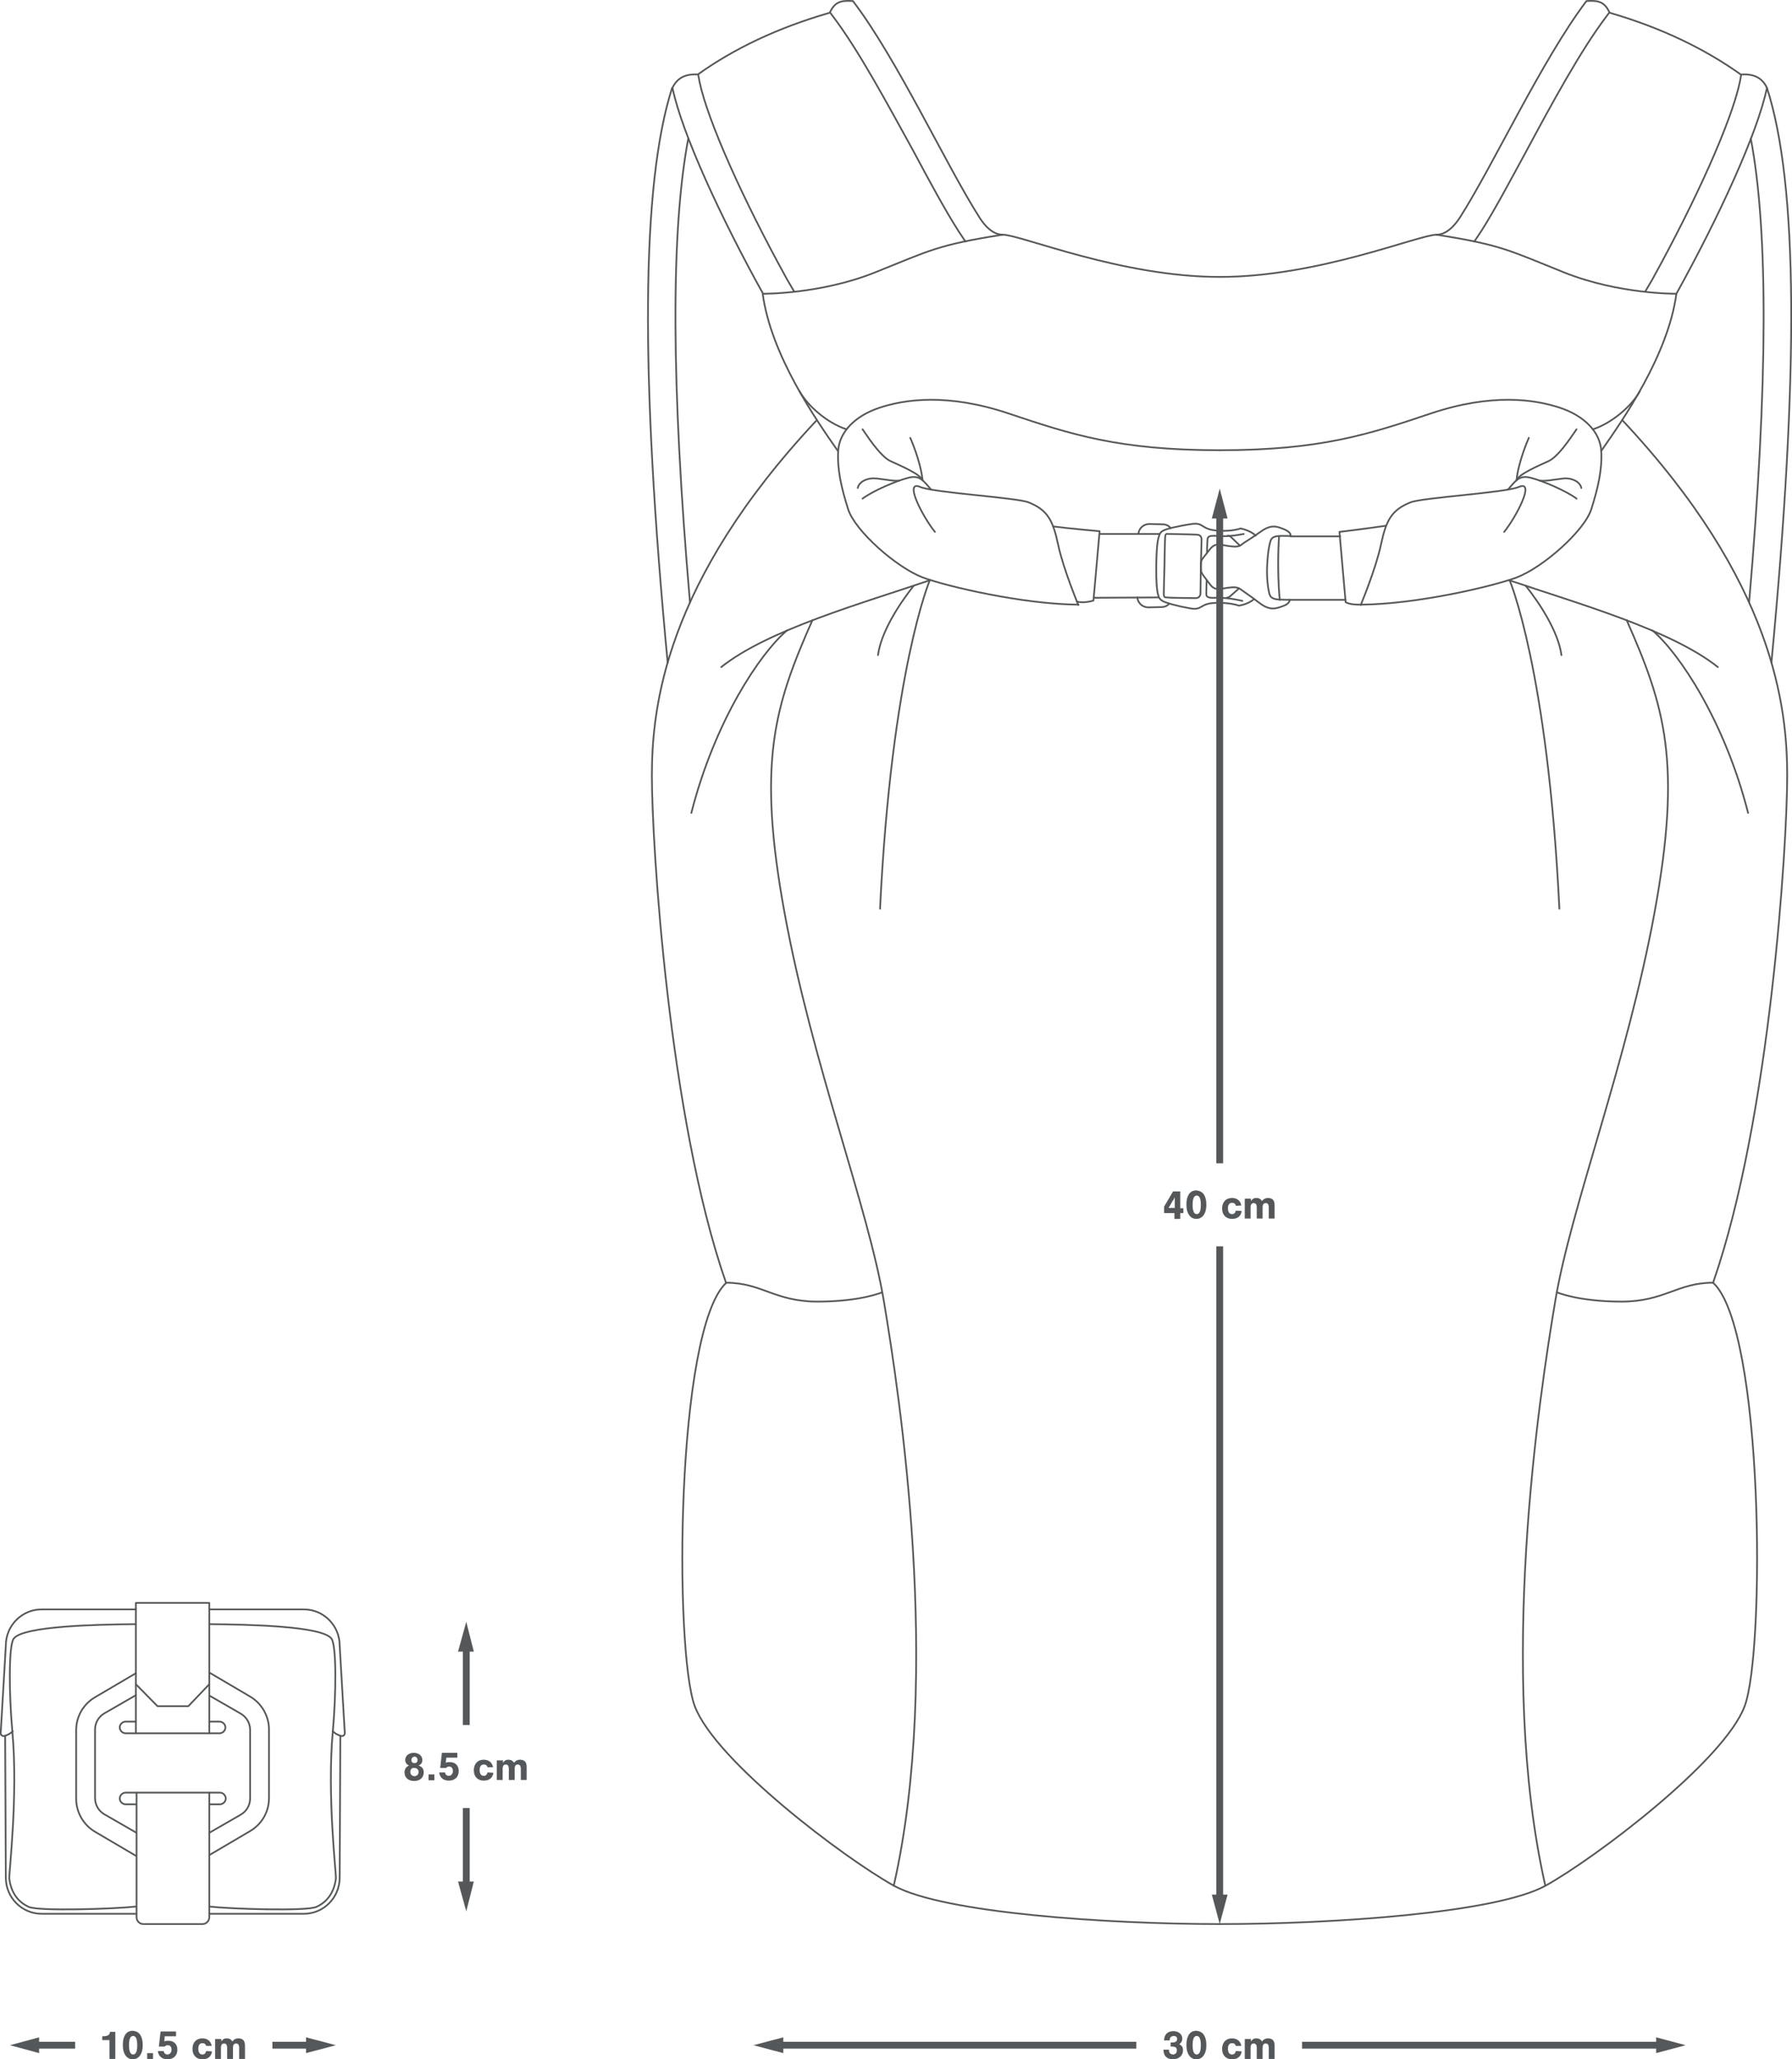 <svg xmlns="http://www.w3.org/2000/svg" xmlns:xlink="http://www.w3.org/1999/xlink" id="Layer_1" x="0px" y="0px" viewBox="0 0 522.3 600.1" style="enable-background:new 0 0 522.3 600.1;" xml:space="preserve">
<style type="text/css">
	.st0{fill:none;stroke:#54585A;stroke-width:0.5;stroke-linecap:round;stroke-linejoin:round;stroke-miterlimit:10;}
	.st1{fill:none;stroke:#54585A;stroke-width:2;stroke-miterlimit:10;}
	.st2{fill:#54585A;}
</style>
<g>
	<g>
		<path class="st0" d="M355.5,560.7c32.6,0,80.6-3.2,95-11.2s52-36.3,58-52.3s5.6-109.8-9.2-123.4"></path>
		<path class="st0" d="M474.1,180.7c11.1,25.1,16.2,41.4,8.1,85.4s-24.3,85.5-28.9,113s-17,108.3-2.9,170.4"></path>
		<path class="st0" d="M439.9,169.1c19.7,6.7,47.1,14.4,60.8,25.3"></path>
		<path class="st0" d="M481.6,183.7c7.9,6.7,21.1,26.5,27.9,53.2"></path>
		<path class="st0" d="M472.8,122.4c44.4,47.3,48.1,83.9,48.1,103.7s-4.9,99.8-21.6,147.7"></path>
		<path class="st0" d="M355.5,131.2c29.6,0,43.6-4.7,61.5-10.7s30.3-4.1,37.6-1.7c7.3,2.4,11.8,7.2,12.1,12.6    c0.3,5.4-0.9,10.7-2.9,17s-14.1,17-21.8,19.9c-7,2.6-29.2,7.8-45.3,7.9c-1.5,0-3.1,0-4.5-0.7l-1.8-20.5c0,0,8.3-1,13.6-1.8"></path>
		<path class="st0" d="M438.4,155c3.5-4.3,9.2-15.2,4.3-13.1c-3.9,1.7-28.2,3.1-31.6,4.5c-5.5,2.2-7.1,5.2-8.6,12.3    s-5.9,17.6-5.9,17.6"></path>
		<path class="st0" d="M439.5,142.7c2.4-2.8,3.4-4.4,6.9-3.4c3.4,0.9,10,3.7,13.1,6"></path>
		<path class="st0" d="M442,140c0.6-5.8,3.6-12.4,3.6-12.4"></path>
		<path class="st0" d="M459.5,125.1c-2.5,3.7-5.6,8.1-8.2,9.3s-8.8,3.8-9.3,5.6"></path>
		<path class="st0" d="M466.7,131.4c6.3-9,19.5-27.9,21.9-45.8c0,0-16.7,0.2-32.7-6.2s-18.1-8-37.2-11"></path>
		<path class="st0" d="M464.3,125.1c5.5-1.8,11.2-6.7,13.6-11"></path>
		<path class="st0" d="M469.1,3.7c15.2,4.4,27.9,10.6,38.4,18.1"></path>
		<path class="st0" d="M488.6,85.6c12.2-22,23.6-46.6,26.4-60l0,0c-1.5-3.2-4.2-4.1-7.5-3.9l0,0l-0.4,2.2    c-2.4,11.3-12.5,34-25.6,57.7l-2,3.4"></path>
		<path class="st0" d="M454.5,264.8c-3.4-69.7-14.5-95.7-14.5-95.7"></path>
		<path class="st0" d="M444.7,170.7c4.5,5.7,9.5,13.6,10.4,20.2"></path>
		<path class="st0" d="M460.9,142.2c-0.4-1.9-2.8-2.9-4.9-2.8c-2.1,0.2-6.1,1-7.3,0.6"></path>
		<g>
			<g>
				<g>
					<g>
						<path class="st0" d="M350,165.1c0,1.1,0.1,1.6,0.3,1.9c0.1,0.3,0.7,1.1,2.3,3.2c1.5,2.1,3,1.4,5.1,1.1c2.1-0.3,3.1-0.2,4,0.5        s2.4,1.6,5.5,4c3.1,2.3,4.8,1.5,6.8,0.8s1.9-1.8,1.9-1.8c-3.1-0.1-5.4,0.2-5.9-1.7s-0.8-4.9-0.7-7.7s0.4-5.8,1-7.7        c0.5-1.9,2.9-1.5,5.9-1.5c0,0,0.2-1.1-1.8-1.9s-3.7-1.7-6.9,0.6c-3.2,2.3-4.8,3.1-5.6,3.8c-0.9,0.7-1.8,0.7-4,0.4        c-2.1-0.3-3.6-1.1-5.2,0.9c-1.6,2-2.2,2.8-2.4,3.1C350.1,163.5,350,164,350,165.1z"></path>
						<path class="st0" d="M361.4,159c0,0-1.9-1.8-2.4-2.3c-0.3-0.3-0.5-0.5-1.1-0.6"></path>
						<path class="st0" d="M362.5,155.6c0,0-4.1,0.9-7.5,0.6c-3.4-0.3-3,0.5-3.1,1.8s-0.1,3.1-0.1,3.1"></path>
						<g>
							<path class="st0" d="M365.5,174.6c-0.7,0.6-2.1,1.5-4.4,1.9c0,0-2.6-1-7-0.8c-4.5,0.2-3.6,2.2-7.1,1.6s-7.3-1.6-8.2-2.2         c-0.9-0.6-1.9-0.9-1.8-10.3c0.1-9.4,1.2-9.7,2.1-10.2c0.9-0.5,4.7-1.4,8.3-1.9c3.5-0.5,2.6,1.5,7.1,1.9s7.1-0.6,7.1-0.6         c2.3,0.5,3.7,1.4,4.4,2.1"></path>
							<path class="st0" d="M350,165.1c0,0-0.1,6.9-0.1,7.4s0.1,1.9-1.7,1.8c-1.8,0-7.8-0.1-8.2-0.2c-0.5,0-0.8-0.1-0.8-1.1         s0.2-8.2,0.2-8.2s0.1-7.2,0.2-8.2c0-1,0.4-1.1,0.8-1c0.5,0,6.4,0.1,8.2,0.2c1.8,0,1.6,1.3,1.6,1.9S350,165.1,350,165.1"></path>
							<path class="st0" d="M361.1,171.5c0,0-1.9,1.7-2.5,2.2c-0.3,0.3-0.6,0.4-1.1,0.5"></path>
							<path class="st0" d="M362.1,175.1c0,0-4-1-7.5-0.9c-3.4,0.2-3-0.6-3-1.9c0-1.3,0.1-3.1,0.1-3.1"></path>
						</g>
					</g>
					<path class="st0" d="M292.7,155.6"></path>
					<line class="st0" x1="338" y1="155.6" x2="320.5" y2="155.6"></line>
					<line class="st0" x1="318.8" y1="174.2" x2="337.6" y2="174.1"></line>
					<path class="st0" d="M372.8,156.3c0,0-0.7,9,0.2,18.5"></path>
				</g>
				<g>
					<path class="st0" d="M331.8,155.6c0.1-1.6,1.5-2.9,3.2-2.9l3.9,0.1c0.9,0,1.8,0.4,2.3,1.1"></path>
					<g>
						<path class="st0" d="M331.5,174.1c0.1,1.6,1.5,2.9,3.2,2.9l3.9-0.1c0.9,0,1.7-0.4,2.2-1"></path>
					</g>
				</g>
			</g>
			<line class="st0" x1="376.1" y1="156.3" x2="390.6" y2="156.3"></line>
			<line class="st0" x1="375.7" y1="174.8" x2="392.2" y2="174.8"></line>
		</g>
		<g>
			<path class="st0" d="M355.5,560.7c-32.6,0-80.6-3.2-95-11.2c-14.4-8-52-36.3-58-52.3s-5.6-109.8,9.2-123.4"></path>
			<path class="st0" d="M236.8,180.7c-11.1,25.1-16.2,41.4-8.1,85.5c8.1,44.1,24.3,85.4,28.9,112.9c4.6,27.5,17,108.3,2.9,170.4"></path>
			<path class="st0" d="M271,169.1c-19.7,6.7-47.1,14.4-60.8,25.3"></path>
			<path class="st0" d="M229.4,183.7c-7.9,6.7-21.1,26.5-27.9,53.2"></path>
			<path class="st0" d="M211.6,373.8C194.9,325.9,190,245.9,190,226.1s3.7-56.4,48.1-103.7"></path>
			<path class="st0" d="M355.5,131.2c-29.6,0-43.6-4.7-61.5-10.7c-17.9-6-30.3-4.1-37.6-1.7c-7.3,2.4-11.8,7.2-12.1,12.6     c-0.3,5.4,0.9,10.7,2.9,17s14.1,17,21.8,19.9c7,2.6,29.2,7.8,45.3,7.9"></path>
			<path class="st0" d="M272.5,155c-3.5-4.3-9.2-15.2-4.3-13.1c3.9,1.7,28.2,3.1,31.6,4.5c5.5,2.2,7.1,5.2,8.6,12.3     s5.9,17.6,5.9,17.6"></path>
			<path class="st0" d="M271.4,142.7c-2.4-2.8-3.4-4.4-6.9-3.4c-3.4,0.9-10,3.7-13.1,6"></path>
			<path class="st0" d="M268.9,140c-0.6-5.8-3.6-12.4-3.6-12.4"></path>
			<path class="st0" d="M251.4,125.1c2.5,3.7,5.6,8.1,8.2,9.3c2.6,1.2,8.8,3.8,9.3,5.6"></path>
			<path class="st0" d="M244.2,131.4c-6.3-9-19.5-27.9-21.9-45.8c0,0,16.7,0.2,32.7-6.2c16-6.4,18.1-8,37.2-11"></path>
			<path class="st0" d="M246.7,125.1c-5.5-1.8-11.2-6.7-13.6-11"></path>
			<path class="st0" d="M241.9,3.7c-15.3,4.4-28,10.5-38.5,18"></path>
			<path class="st0" d="M222.4,85.6c-12.2-22-23.6-46.6-26.4-60l0,0c1.5-3.2,4.2-4.1,7.5-3.9l0,0l0.4,2.2     c2.4,11.3,12.5,34,25.6,57.7l2,3.4"></path>
			<path class="st0" d="M281.4,70.4l-2-3c-3.9-6.1-8.5-14.6-13.3-23.6c-7.5-13.6-15.8-29.1-23.3-39l-0.9-1.2     c1.5-3.2,3.4-3.5,6.7-3.3c12.9,16.9,27.3,48.1,36.9,63.1c2.6,4.1,5.1,5,6.8,5c5.2,0,34.4,12.3,63.2,12.3     c28.8,0,58-12.3,63.2-12.3c1.7,0,4.2-1,6.8-5c9.6-15,24-46.1,36.9-63.1c3.3-0.2,5.2,0.1,6.7,3.3l-0.9,1.2     c-7.5,9.9-15.9,25.4-23.2,39c-4.9,9-9.4,17.5-13.3,23.6l-2,3"></path>
			<path class="st0" d="M256.5,264.8c3.4-69.7,14.5-95.7,14.5-95.7"></path>
			<path class="st0" d="M266.3,170.7c-4.5,5.7-9.5,13.6-10.4,20.2"></path>
			<path class="st0" d="M250,142.2c0.4-1.9,2.8-2.9,4.9-2.8c2.1,0.1,6.1,1,7.3,0.6"></path>
		</g>
		<path class="st0" d="M313.8,175.3c2.3,0.6,4.9-0.3,4.9-0.3l1.8-20.2c0,0-8.3-0.7-13.6-1.4"></path>
		<path class="st0" d="M499.3,373.8c-10.5,0-14.1,5.5-26.7,5.5s-18.8-2.7-18.8-2.7"></path>
		<path class="st0" d="M211.6,373.8c10.5,0,14.1,5.5,26.7,5.5c12.6,0,18.8-2.7,18.8-2.7"></path>
		<g>
			<path class="st0" d="M515,25.6c9.1,28.1,9.3,83.3,1.3,167.5"></path>
			<g>
				<path class="st0" d="M509.8,175.5c5.5-63.8,5.6-108.1,0.5-135.1"></path>
			</g>
		</g>
		<g>
			<path class="st0" d="M195.9,25.6c-9,28.1-9.3,83.3-1.3,167.5"></path>
			<g>
				<path class="st0" d="M201.1,175.5c-5.5-63.7-5.6-108.1-0.5-135.1"></path>
			</g>
		</g>
	</g>
	<g>
		<g>
			<g>
				<g>
					<line class="st1" x1="226.7" y1="596" x2="331.2" y2="596"></line>
					<g>
						<polygon class="st2" points="228.3,598.3 219.6,596 228.3,593.7       "></polygon>
					</g>
				</g>
			</g>
			<g>
				<g>
					<line class="st1" x1="484.3" y1="596" x2="379.5" y2="596"></line>
					<g>
						<polygon class="st2" points="482.7,593.7 491.3,596 482.7,598.3       "></polygon>
					</g>
				</g>
			</g>
		</g>
		<g>
			<g>
				<g>
					<path class="st2" d="M341.4,595.2c0.3,0,0.3,0,0.4,0c0.8,0,1.3-0.4,1.3-1s-0.4-0.9-1-0.9c-0.4,0-0.8,0.2-1,0.5       c-0.1,0.2-0.2,0.4-0.2,0.8h-1.6c0-1.7,1-2.7,2.7-2.7c1.5,0,2.6,0.9,2.6,2.2c0,0.7-0.3,1.2-0.9,1.6c0.8,0.4,1.1,0.9,1.1,1.8       c0,1.5-1.2,2.6-2.9,2.6c-1.8,0-2.8-1-2.8-2.8h1.6c0,0.5,0.1,0.7,0.2,0.9c0.2,0.3,0.6,0.5,1,0.5c0.7,0,1.1-0.5,1.1-1.2       c0-0.8-0.4-1.1-1.3-1.1c-0.2,0-0.3,0-0.5,0v-1.2L341.4,595.2L341.4,595.2z"></path>
					<path class="st2" d="M351,593.2c0.4,0.7,0.6,1.5,0.6,2.8c0,1.2-0.2,2-0.6,2.7c-0.5,0.9-1.3,1.4-2.3,1.4s-1.8-0.5-2.3-1.4       c-0.4-0.7-0.6-1.5-0.6-2.8c0-1.2,0.2-2.1,0.6-2.8c0.5-0.9,1.3-1.3,2.3-1.3C349.8,591.9,350.6,592.4,351,593.2z M347.6,596       c0,1.8,0.4,2.7,1.2,2.7c0.8,0,1.2-0.9,1.2-2.7s-0.4-2.7-1.2-2.7C348,593.3,347.6,594.2,347.6,596z"></path>
					<path class="st2" d="M360.2,596.3c-0.1-0.6-0.5-0.9-1.1-0.9c-0.8,0-1.2,0.6-1.2,1.6c0,1.1,0.4,1.7,1.2,1.7c0.6,0,0.9-0.3,1.1-1       l1.7,0.1c-0.2,1.5-1.2,2.3-2.8,2.3c-1.8,0-2.9-1.2-2.9-3c0-1.9,1.1-3.1,2.9-3.1c1.5,0,2.5,0.9,2.7,2.2h-1.6L360.2,596.3       L360.2,596.3z"></path>
					<path class="st2" d="M364.6,594.2v0.7c0.5-0.7,0.9-0.9,1.6-0.9c0.7,0,1.3,0.3,1.6,0.9c0.6-0.7,1.1-0.9,1.8-0.9       c0.6,0,1.1,0.2,1.4,0.5c0.3,0.3,0.5,0.8,0.5,1.6v3.9h-1.7v-3.2c0-0.9-0.3-1.3-0.9-1.3c-0.6,0-0.9,0.4-0.9,1.3v3.2h-1.7v-3.2       c0-0.9-0.3-1.3-0.9-1.3s-0.9,0.4-0.9,1.3v3.2h-1.7v-5.8H364.6z"></path>
				</g>
			</g>
		</g>
	</g>
	<g>
		<g>
			<g>
				<g>
					<line class="st1" x1="355.5" y1="149.5" x2="355.5" y2="339"></line>
					<g>
						<polygon class="st2" points="353.2,151.1 355.5,142.4 357.8,151.1       "></polygon>
					</g>
				</g>
			</g>
			<g>
				<g>
					<line class="st1" x1="355.5" y1="553.6" x2="355.5" y2="363.2"></line>
					<g>
						<polygon class="st2" points="357.8,552.1 355.5,560.7 353.2,552.1       "></polygon>
					</g>
				</g>
			</g>
		</g>
		<g>
			<g>
				<path class="st2" d="M339.3,353.4v-1.8l2.6-4.4h2.1v4.9h0.9v1.4H344v1.7h-1.7v-1.7h-3L339.3,353.4L339.3,353.4z M342.4,350.5      c0-0.3,0-0.6,0-1c0-0.3,0-0.4,0-0.6c-0.1,0.2-0.2,0.4-0.3,0.6s-0.2,0.4-0.3,0.4c-0.1,0.1-0.2,0.3-0.2,0.4l-1,1.7h1.8V350.5z"></path>
				<path class="st2" d="M351,348.3c0.4,0.7,0.6,1.5,0.6,2.8c0,1.2-0.2,2-0.6,2.7c-0.5,0.9-1.3,1.4-2.3,1.4s-1.8-0.5-2.3-1.4      c-0.4-0.7-0.6-1.5-0.6-2.8c0-1.2,0.2-2.1,0.6-2.8c0.5-0.9,1.3-1.3,2.3-1.3C349.8,347,350.6,347.5,351,348.3z M347.6,351.1      c0,1.8,0.4,2.7,1.2,2.7c0.8,0,1.2-0.9,1.2-2.7c0-1.8-0.4-2.7-1.2-2.7C348,348.4,347.6,349.3,347.6,351.1z"></path>
				<path class="st2" d="M360.2,351.4c-0.1-0.6-0.5-0.9-1.1-0.9c-0.8,0-1.2,0.6-1.2,1.6c0,1.1,0.4,1.7,1.2,1.7c0.6,0,0.9-0.3,1.1-1      l1.7,0.1c-0.2,1.5-1.2,2.3-2.8,2.3c-1.8,0-2.9-1.2-2.9-3c0-1.9,1.1-3.1,2.9-3.1c1.5,0,2.5,0.9,2.7,2.2L360.2,351.4L360.2,351.4z      "></path>
				<path class="st2" d="M364.6,349.3v0.7c0.5-0.7,0.9-0.9,1.6-0.9c0.7,0,1.3,0.3,1.6,0.9c0.6-0.7,1.1-0.9,1.8-0.9      c0.6,0,1.1,0.2,1.4,0.5c0.3,0.3,0.5,0.8,0.5,1.6v3.9h-1.7v-3.2c0-0.9-0.3-1.3-0.9-1.3c-0.6,0-0.9,0.4-0.9,1.3v3.2h-1.7v-3.2      c0-0.9-0.3-1.3-0.9-1.3s-0.9,0.4-0.9,1.3v3.2h-1.7v-5.8L364.6,349.3L364.6,349.3z"></path>
			</g>
		</g>
	</g>
</g>
<g>
	<g>
		<path class="st0" d="M39.6,494l-9.2,5.3c-1.7,1-2.7,2.8-2.7,4.7v20c0,1.9,1,3.7,2.7,4.7l9.2,5.3"></path>
		<path class="st0" d="M61,534.1l9.2-5.3c1.7-1,2.7-2.8,2.7-4.7v-20c0-1.9-1-3.7-2.7-4.7l-9.2-5.3"></path>
		<path class="st0" d="M39.6,487.6l-11.9,7c-3.4,2-5.5,5.6-5.5,9.6v20c0,3.9,2.1,7.6,5.5,9.6l11.9,7 M61,540.6l11.9-7    c3.4-2,5.5-5.6,5.5-9.6l0,0v-20c0-3.9-2.1-7.6-5.5-9.6l-11.9-7"></path>
		<g>
			<path class="st0" d="M61,501.7h3c0.9,0,1.7,0.8,1.7,1.7s-0.8,1.7-1.7,1.7H36.6c-0.9,0-1.7-0.8-1.7-1.7s0.8-1.7,1.7-1.7h3"></path>
		</g>
		<g>
			<path class="st0" d="M39.6,525.8h-3c-0.9,0-1.7-0.8-1.7-1.7s0.8-1.7,1.7-1.7h27.5c0.9,0,1.7,0.8,1.7,1.7s-0.8,1.7-1.7,1.7h-3"></path>
		</g>
		<g>
			<polygon class="st0" points="61,467.1 61,490.8 54.9,497.2 45.9,497.2 39.6,490.8 39.6,467.1    "></polygon>
			<line class="st0" x1="39.6" y1="505.1" x2="39.6" y2="490.8"></line>
			<path class="st0" d="M61,522.4v36.3c0,1.1-0.9,2-2,2H41.8c-1.1,0-2-0.9-2-2v-36.3"></path>
			<line class="st0" x1="61" y1="490.8" x2="61" y2="505.1"></line>
		</g>
		<path class="st0" d="M39.6,555.6c-6.4,0.7-28.2,1.4-31.2,0.1c-4.7-2.1-5.5-6.6-5.7-8.3c-0.1-1.6,2.6-24.3,0.9-42.8    c-1-11.1-1.1-25.1,0.4-27.1c2.8-3.7,24.6-4.1,35.6-4.2"></path>
		<path class="st0" d="M39.6,469H12.1c-5.7,0-10.4,4.7-10.4,10.5l-1.5,25.6c0,0.5,0.5,0.9,1,0.8c0.7-0.2,1.6-0.5,2.5-1.4"></path>
		<path class="st0" d="M1.5,505.8l0.2,41.4c0,5.8,4.7,10.5,10.4,10.5h27.6"></path>
		<g>
			<path class="st0" d="M61,555.6c6.4,0.7,28.2,1.4,31.2,0.1c4.7-2.1,5.5-6.6,5.7-8.3c0.1-1.6-2.6-24.3-0.9-42.8     c1-11.1,1.1-25.1-0.4-27.1c-2.8-3.7-24.6-4.1-35.6-4.2"></path>
			<path class="st0" d="M61,469h27.6c5.7,0,10.4,4.7,10.4,10.5l1.5,25.6c0,0.5-0.5,0.9-1,0.8c-0.7-0.2-1.6-0.5-2.5-1.4"></path>
			<path class="st0" d="M99.2,505.8L99,547.2c0,5.8-4.7,10.5-10.4,10.5H61"></path>
		</g>
	</g>
	<g>
		<g>
			<g>
				<g>
					<line class="st1" x1="135.9" y1="479.7" x2="135.9" y2="502.7"></line>
					<g>
						<polygon class="st2" points="133.5,481.3 135.9,472.6 138.1,481.3       "></polygon>
					</g>
				</g>
			</g>
			<g>
				<g>
					<line class="st1" x1="135.9" y1="549.9" x2="135.9" y2="526.9"></line>
					<g>
						<polygon class="st2" points="138.1,548.3 135.9,557 133.5,548.3       "></polygon>
					</g>
				</g>
			</g>
		</g>
		<g>
			<g>
				<g>
					<path class="st2" d="M123.5,516.5c0,1.5-1.1,2.5-2.8,2.5c-1.7,0-2.8-1-2.8-2.5c0-0.9,0.4-1.6,1.3-2c-0.7-0.3-1.1-0.9-1.1-1.6       c0-1.2,1-2.1,2.5-2.1s2.5,0.9,2.5,2.1c0,0.8-0.4,1.3-1.1,1.6C123.1,514.9,123.5,515.5,123.5,516.5z M119.6,516.4       c0,0.7,0.5,1.2,1.2,1.2s1.2-0.5,1.2-1.2s-0.5-1.2-1.2-1.2C120,515.1,119.6,515.6,119.6,516.4z M119.9,512.9       c0,0.6,0.4,0.9,0.9,0.9c0.6,0,0.9-0.4,0.9-0.9c0-0.6-0.4-1-0.9-1C120.2,512,119.9,512.4,119.9,512.9z"></path>
					<path class="st2" d="M126.6,518.8h-1.7v-1.7h1.7V518.8z"></path>
					<path class="st2" d="M129.9,513.7c0.4-0.2,0.8-0.2,1.2-0.2c1.6,0,2.6,1,2.6,2.6c0,1.7-1.1,2.8-2.9,2.8c-1.6,0-2.6-0.9-2.8-2.4       h1.7c0.1,0.6,0.5,1,1.1,1c0.7,0,1.2-0.6,1.2-1.4c0-0.8-0.4-1.3-1.1-1.3c-0.4,0-0.6,0.1-0.9,0.4h-1.7l0.5-4.4h4.5v1.4h-3.2       L129.9,513.7z"></path>
					<path class="st2" d="M142.1,515.1c-0.1-0.6-0.5-0.9-1.1-0.9c-0.8,0-1.2,0.6-1.2,1.6c0,1.1,0.4,1.7,1.2,1.7c0.6,0,0.9-0.3,1.1-1       l1.7,0.1c-0.2,1.5-1.2,2.3-2.8,2.3c-1.8,0-2.9-1.2-2.9-3c0-1.9,1.1-3.1,2.9-3.1c1.5,0,2.5,0.9,2.7,2.2h-1.6V515.1z"></path>
					<path class="st2" d="M146.6,513v0.7c0.5-0.7,0.9-0.9,1.6-0.9c0.7,0,1.3,0.3,1.6,0.9c0.6-0.7,1.1-0.9,1.8-0.9       c0.6,0,1.1,0.2,1.4,0.5c0.3,0.3,0.5,0.8,0.5,1.6v3.8h-1.7v-3.2c0-0.9-0.3-1.3-0.9-1.3c-0.6,0-0.9,0.4-0.9,1.3v3.2h-1.7v-3.2       c0-0.9-0.3-1.3-0.9-1.3c-0.6,0-0.9,0.4-0.9,1.3v3.2h-1.7V513H146.6z"></path>
				</g>
			</g>
		</g>
	</g>
	<g>
		<g>
			<line class="st1" x1="90.9" y1="596" x2="79.4" y2="596"></line>
			<g>
				<polygon class="st2" points="89.2,593.7 97.9,596 89.2,598.3     "></polygon>
			</g>
		</g>
	</g>
	<g>
		<g>
			<g>
				<path class="st2" d="M33.6,600h-1.7v-5.5h-2.1v-1.1c1.6,0,2.1-0.3,2.3-1.3h1.5L33.6,600L33.6,600z"></path>
				<path class="st2" d="M41,593.2c0.4,0.7,0.6,1.5,0.6,2.8c0,1.2-0.2,2-0.6,2.7c-0.5,0.9-1.3,1.4-2.3,1.4s-1.8-0.5-2.3-1.4      c-0.4-0.7-0.6-1.5-0.6-2.8c0-1.2,0.2-2.1,0.6-2.8c0.5-0.9,1.3-1.3,2.3-1.3C39.9,591.9,40.6,592.4,41,593.2z M37.6,596      c0,1.8,0.4,2.7,1.2,2.7c0.8,0,1.2-0.9,1.2-2.7s-0.4-2.7-1.2-2.7S37.6,594.2,37.6,596z"></path>
				<path class="st2" d="M44.6,600h-1.7v-1.7h1.7V600z"></path>
				<path class="st2" d="M47.9,594.9c0.4-0.2,0.8-0.2,1.2-0.2c1.6,0,2.6,1,2.6,2.6c0,1.7-1.1,2.8-2.9,2.8c-1.6,0-2.6-0.9-2.8-2.4      h1.7c0.1,0.6,0.5,1,1.1,1c0.7,0,1.2-0.6,1.2-1.4c0-0.8-0.4-1.3-1.1-1.3c-0.4,0-0.6,0.1-0.9,0.4h-1.7l0.5-4.4h4.5v1.4H48      L47.9,594.9z"></path>
				<path class="st2" d="M60.1,596.3c-0.1-0.6-0.5-0.9-1.1-0.9c-0.8,0-1.2,0.6-1.2,1.6c0,1.1,0.4,1.7,1.2,1.7c0.6,0,0.9-0.3,1.1-1      l1.7,0.1c-0.2,1.5-1.2,2.3-2.8,2.3c-1.8,0-2.9-1.2-2.9-3c0-1.9,1.1-3.1,2.9-3.1c1.5,0,2.5,0.9,2.7,2.2h-1.6V596.3z"></path>
				<path class="st2" d="M64.5,594.2v0.7c0.5-0.7,0.9-0.9,1.6-0.9s1.3,0.3,1.6,0.9c0.6-0.7,1.1-0.9,1.8-0.9c0.6,0,1.1,0.2,1.4,0.5      s0.5,0.8,0.5,1.6v3.9h-1.7v-3.2c0-0.9-0.3-1.3-0.9-1.3s-0.9,0.4-0.9,1.3v3.2h-1.7v-3.2c0-0.9-0.3-1.3-0.9-1.3s-0.9,0.4-0.9,1.3      v3.2h-1.7v-5.8H64.5z"></path>
			</g>
		</g>
	</g>
	<g>
		<g>
			<line class="st1" x1="9.9" y1="596" x2="21.9" y2="596"></line>
			<g>
				<polygon class="st2" points="11.4,598.3 2.9,596 11.4,593.7     "></polygon>
			</g>
		</g>
	</g>
</g>
</svg>